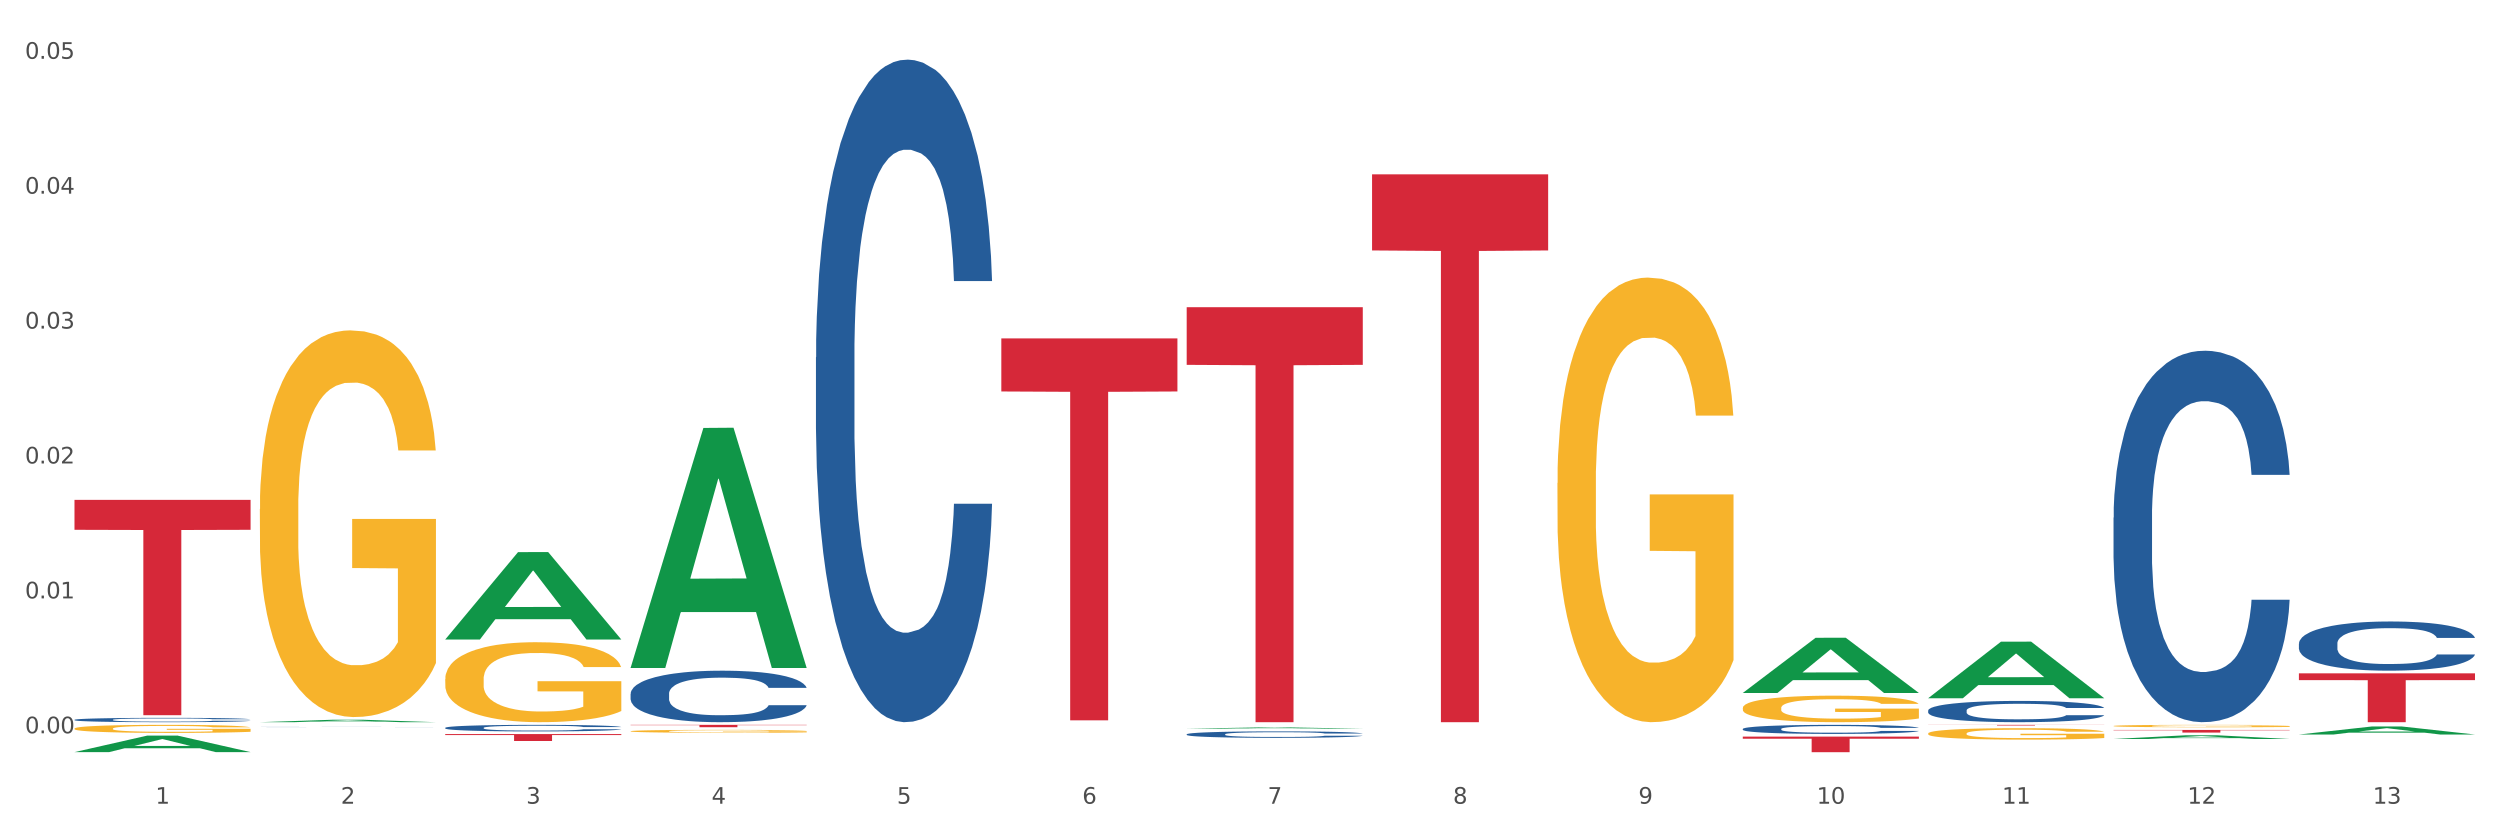 <?xml version="1.0" encoding="utf-8" standalone="no"?>
<!DOCTYPE svg PUBLIC "-//W3C//DTD SVG 1.1//EN"
  "http://www.w3.org/Graphics/SVG/1.1/DTD/svg11.dtd">
<svg xmlns:xlink="http://www.w3.org/1999/xlink" width="1080pt" height="360pt" viewBox="0 0 1080 360" xmlns="http://www.w3.org/2000/svg" version="1.1">
 <rect x="0" y="0" width="1080" height="360" fill="#333333" stroke="none"/>
 <defs>
  <style type="text/css">*{stroke-linejoin: round; stroke-linecap: butt}</style>
 </defs>
 <g id="figure_1">
  <g id="patch_1">
   <path d="M 0 360 
L 1080 360 
L 1080 0 
L 0 0 
z
" style="fill: #ffffff; stroke: #ffffff; stroke-linejoin: miter"/>
  </g>
  <g id="axes_1">
   <g id="matplotlib.axis_1">
    <g id="xtick_1">
     <g id="text_1">
      <!-- 1 -->
      <g style="fill: #4d4d4d" transform="translate(67.159 347.204) scale(0.096 -0.096)">
       <defs>
        <path id="DejaVuSans-31" d="M 794 531 
L 1825 531 
L 1825 4091 
L 703 3866 
L 703 4441 
L 1819 4666 
L 2450 4666 
L 2450 531 
L 3481 531 
L 3481 0 
L 794 0 
L 794 531 
z
" transform="scale(0.016)"/>
       </defs>
       <use xlink:href="#DejaVuSans-31"/>
      </g>
     </g>
    </g>
    <g id="xtick_2">
     <g id="text_2">
      <!-- 2 -->
      <g style="fill: #4d4d4d" transform="translate(147.238 347.204) scale(0.096 -0.096)">
       <defs>
        <path id="DejaVuSans-32" d="M 1228 531 
L 3431 531 
L 3431 0 
L 469 0 
L 469 531 
Q 828 903 1448 1529 
Q 2069 2156 2228 2338 
Q 2531 2678 2651 2914 
Q 2772 3150 2772 3378 
Q 2772 3750 2511 3984 
Q 2250 4219 1831 4219 
Q 1534 4219 1204 4116 
Q 875 4013 500 3803 
L 500 4441 
Q 881 4594 1212 4672 
Q 1544 4750 1819 4750 
Q 2544 4750 2975 4387 
Q 3406 4025 3406 3419 
Q 3406 3131 3298 2873 
Q 3191 2616 2906 2266 
Q 2828 2175 2409 1742 
Q 1991 1309 1228 531 
z
" transform="scale(0.016)"/>
       </defs>
       <use xlink:href="#DejaVuSans-32"/>
      </g>
     </g>
    </g>
    <g id="xtick_3">
     <g id="text_3">
      <!-- 3 -->
      <g style="fill: #4d4d4d" transform="translate(227.317 347.204) scale(0.096 -0.096)">
       <defs>
        <path id="DejaVuSans-33" d="M 2597 2516 
Q 3050 2419 3304 2112 
Q 3559 1806 3559 1356 
Q 3559 666 3084 287 
Q 2609 -91 1734 -91 
Q 1441 -91 1130 -33 
Q 819 25 488 141 
L 488 750 
Q 750 597 1062 519 
Q 1375 441 1716 441 
Q 2309 441 2620 675 
Q 2931 909 2931 1356 
Q 2931 1769 2642 2001 
Q 2353 2234 1838 2234 
L 1294 2234 
L 1294 2753 
L 1863 2753 
Q 2328 2753 2575 2939 
Q 2822 3125 2822 3475 
Q 2822 3834 2567 4026 
Q 2313 4219 1838 4219 
Q 1578 4219 1281 4162 
Q 984 4106 628 3988 
L 628 4550 
Q 988 4650 1302 4700 
Q 1616 4750 1894 4750 
Q 2613 4750 3031 4423 
Q 3450 4097 3450 3541 
Q 3450 3153 3228 2886 
Q 3006 2619 2597 2516 
z
" transform="scale(0.016)"/>
       </defs>
       <use xlink:href="#DejaVuSans-33"/>
      </g>
     </g>
    </g>
    <g id="xtick_4">
     <g id="text_4">
      <!-- 4 -->
      <g style="fill: #4d4d4d" transform="translate(307.396 347.204) scale(0.096 -0.096)">
       <defs>
        <path id="DejaVuSans-34" d="M 2419 4116 
L 825 1625 
L 2419 1625 
L 2419 4116 
z
M 2253 4666 
L 3047 4666 
L 3047 1625 
L 3713 1625 
L 3713 1100 
L 3047 1100 
L 3047 0 
L 2419 0 
L 2419 1100 
L 313 1100 
L 313 1709 
L 2253 4666 
z
" transform="scale(0.016)"/>
       </defs>
       <use xlink:href="#DejaVuSans-34"/>
      </g>
     </g>
    </g>
    <g id="xtick_5">
     <g id="text_5">
      <!-- 5 -->
      <g style="fill: #4d4d4d" transform="translate(387.475 347.204) scale(0.096 -0.096)">
       <defs>
        <path id="DejaVuSans-35" d="M 691 4666 
L 3169 4666 
L 3169 4134 
L 1269 4134 
L 1269 2991 
Q 1406 3038 1543 3061 
Q 1681 3084 1819 3084 
Q 2600 3084 3056 2656 
Q 3513 2228 3513 1497 
Q 3513 744 3044 326 
Q 2575 -91 1722 -91 
Q 1428 -91 1123 -41 
Q 819 9 494 109 
L 494 744 
Q 775 591 1075 516 
Q 1375 441 1709 441 
Q 2250 441 2565 725 
Q 2881 1009 2881 1497 
Q 2881 1984 2565 2268 
Q 2250 2553 1709 2553 
Q 1456 2553 1204 2497 
Q 953 2441 691 2322 
L 691 4666 
z
" transform="scale(0.016)"/>
       </defs>
       <use xlink:href="#DejaVuSans-35"/>
      </g>
     </g>
    </g>
    <g id="xtick_6">
     <g id="text_6">
      <!-- 6 -->
      <g style="fill: #4d4d4d" transform="translate(467.554 347.204) scale(0.096 -0.096)">
       <defs>
        <path id="DejaVuSans-36" d="M 2113 2584 
Q 1688 2584 1439 2293 
Q 1191 2003 1191 1497 
Q 1191 994 1439 701 
Q 1688 409 2113 409 
Q 2538 409 2786 701 
Q 3034 994 3034 1497 
Q 3034 2003 2786 2293 
Q 2538 2584 2113 2584 
z
M 3366 4563 
L 3366 3988 
Q 3128 4100 2886 4159 
Q 2644 4219 2406 4219 
Q 1781 4219 1451 3797 
Q 1122 3375 1075 2522 
Q 1259 2794 1537 2939 
Q 1816 3084 2150 3084 
Q 2853 3084 3261 2657 
Q 3669 2231 3669 1497 
Q 3669 778 3244 343 
Q 2819 -91 2113 -91 
Q 1303 -91 875 529 
Q 447 1150 447 2328 
Q 447 3434 972 4092 
Q 1497 4750 2381 4750 
Q 2619 4750 2861 4703 
Q 3103 4656 3366 4563 
z
" transform="scale(0.016)"/>
       </defs>
       <use xlink:href="#DejaVuSans-36"/>
      </g>
     </g>
    </g>
    <g id="xtick_7">
     <g id="text_7">
      <!-- 7 -->
      <g style="fill: #4d4d4d" transform="translate(547.634 347.204) scale(0.096 -0.096)">
       <defs>
        <path id="DejaVuSans-37" d="M 525 4666 
L 3525 4666 
L 3525 4397 
L 1831 0 
L 1172 0 
L 2766 4134 
L 525 4134 
L 525 4666 
z
" transform="scale(0.016)"/>
       </defs>
       <use xlink:href="#DejaVuSans-37"/>
      </g>
     </g>
    </g>
    <g id="xtick_8">
     <g id="text_8">
      <!-- 8 -->
      <g style="fill: #4d4d4d" transform="translate(627.713 347.204) scale(0.096 -0.096)">
       <defs>
        <path id="DejaVuSans-38" d="M 2034 2216 
Q 1584 2216 1326 1975 
Q 1069 1734 1069 1313 
Q 1069 891 1326 650 
Q 1584 409 2034 409 
Q 2484 409 2743 651 
Q 3003 894 3003 1313 
Q 3003 1734 2745 1975 
Q 2488 2216 2034 2216 
z
M 1403 2484 
Q 997 2584 770 2862 
Q 544 3141 544 3541 
Q 544 4100 942 4425 
Q 1341 4750 2034 4750 
Q 2731 4750 3128 4425 
Q 3525 4100 3525 3541 
Q 3525 3141 3298 2862 
Q 3072 2584 2669 2484 
Q 3125 2378 3379 2068 
Q 3634 1759 3634 1313 
Q 3634 634 3220 271 
Q 2806 -91 2034 -91 
Q 1263 -91 848 271 
Q 434 634 434 1313 
Q 434 1759 690 2068 
Q 947 2378 1403 2484 
z
M 1172 3481 
Q 1172 3119 1398 2916 
Q 1625 2713 2034 2713 
Q 2441 2713 2670 2916 
Q 2900 3119 2900 3481 
Q 2900 3844 2670 4047 
Q 2441 4250 2034 4250 
Q 1625 4250 1398 4047 
Q 1172 3844 1172 3481 
z
" transform="scale(0.016)"/>
       </defs>
       <use xlink:href="#DejaVuSans-38"/>
      </g>
     </g>
    </g>
    <g id="xtick_9">
     <g id="text_9">
      <!-- 9 -->
      <g style="fill: #4d4d4d" transform="translate(707.792 347.204) scale(0.096 -0.096)">
       <defs>
        <path id="DejaVuSans-39" d="M 703 97 
L 703 672 
Q 941 559 1184 500 
Q 1428 441 1663 441 
Q 2288 441 2617 861 
Q 2947 1281 2994 2138 
Q 2813 1869 2534 1725 
Q 2256 1581 1919 1581 
Q 1219 1581 811 2004 
Q 403 2428 403 3163 
Q 403 3881 828 4315 
Q 1253 4750 1959 4750 
Q 2769 4750 3195 4129 
Q 3622 3509 3622 2328 
Q 3622 1225 3098 567 
Q 2575 -91 1691 -91 
Q 1453 -91 1209 -44 
Q 966 3 703 97 
z
M 1959 2075 
Q 2384 2075 2632 2365 
Q 2881 2656 2881 3163 
Q 2881 3666 2632 3958 
Q 2384 4250 1959 4250 
Q 1534 4250 1286 3958 
Q 1038 3666 1038 3163 
Q 1038 2656 1286 2365 
Q 1534 2075 1959 2075 
z
" transform="scale(0.016)"/>
       </defs>
       <use xlink:href="#DejaVuSans-39"/>
      </g>
     </g>
    </g>
    <g id="xtick_10">
     <g id="text_10">
      <!-- 10 -->
      <g style="fill: #4d4d4d" transform="translate(784.817 347.204) scale(0.096 -0.096)">
       <defs>
        <path id="DejaVuSans-30" d="M 2034 4250 
Q 1547 4250 1301 3770 
Q 1056 3291 1056 2328 
Q 1056 1369 1301 889 
Q 1547 409 2034 409 
Q 2525 409 2770 889 
Q 3016 1369 3016 2328 
Q 3016 3291 2770 3770 
Q 2525 4250 2034 4250 
z
M 2034 4750 
Q 2819 4750 3233 4129 
Q 3647 3509 3647 2328 
Q 3647 1150 3233 529 
Q 2819 -91 2034 -91 
Q 1250 -91 836 529 
Q 422 1150 422 2328 
Q 422 3509 836 4129 
Q 1250 4750 2034 4750 
z
" transform="scale(0.016)"/>
       </defs>
       <use xlink:href="#DejaVuSans-31"/>
       <use xlink:href="#DejaVuSans-30" transform="translate(63.623 0)"/>
      </g>
     </g>
    </g>
    <g id="xtick_11">
     <g id="text_11">
      <!-- 11 -->
      <g style="fill: #4d4d4d" transform="translate(864.896 347.204) scale(0.096 -0.096)">
       <use xlink:href="#DejaVuSans-31"/>
       <use xlink:href="#DejaVuSans-31" transform="translate(63.623 0)"/>
      </g>
     </g>
    </g>
    <g id="xtick_12">
     <g id="text_12">
      <!-- 12 -->
      <g style="fill: #4d4d4d" transform="translate(944.975 347.204) scale(0.096 -0.096)">
       <use xlink:href="#DejaVuSans-31"/>
       <use xlink:href="#DejaVuSans-32" transform="translate(63.623 0)"/>
      </g>
     </g>
    </g>
    <g id="xtick_13">
     <g id="text_13">
      <!-- 13 -->
      <g style="fill: #4d4d4d" transform="translate(1025.054 347.204) scale(0.096 -0.096)">
       <use xlink:href="#DejaVuSans-31"/>
       <use xlink:href="#DejaVuSans-33" transform="translate(63.623 0)"/>
      </g>
     </g>
    </g>
    <g id="xtick_14"/>
    <g id="xtick_15"/>
    <g id="xtick_16"/>
    <g id="xtick_17"/>
    <g id="xtick_18"/>
    <g id="xtick_19"/>
    <g id="xtick_20"/>
    <g id="xtick_21"/>
    <g id="xtick_22"/>
    <g id="xtick_23"/>
    <g id="xtick_24"/>
    <g id="xtick_25"/>
   </g>
   <g id="matplotlib.axis_2">
    <g id="ytick_1">
     <g id="text_14">
      <!-- 0.00 -->
      <g style="fill: #4d4d4d" transform="translate(10.8 316.783) scale(0.096 -0.096)">
       <defs>
        <path id="DejaVuSans-2e" d="M 684 794 
L 1344 794 
L 1344 0 
L 684 0 
L 684 794 
z
" transform="scale(0.016)"/>
       </defs>
       <use xlink:href="#DejaVuSans-30"/>
       <use xlink:href="#DejaVuSans-2e" transform="translate(63.623 0)"/>
       <use xlink:href="#DejaVuSans-30" transform="translate(95.41 0)"/>
       <use xlink:href="#DejaVuSans-30" transform="translate(159.033 0)"/>
      </g>
     </g>
    </g>
    <g id="ytick_2">
     <g id="text_15">
      <!-- 0.01 -->
      <g style="fill: #4d4d4d" transform="translate(10.8 258.505) scale(0.096 -0.096)">
       <use xlink:href="#DejaVuSans-30"/>
       <use xlink:href="#DejaVuSans-2e" transform="translate(63.623 0)"/>
       <use xlink:href="#DejaVuSans-30" transform="translate(95.41 0)"/>
       <use xlink:href="#DejaVuSans-31" transform="translate(159.033 0)"/>
      </g>
     </g>
    </g>
    <g id="ytick_3">
     <g id="text_16">
      <!-- 0.02 -->
      <g style="fill: #4d4d4d" transform="translate(10.8 200.227) scale(0.096 -0.096)">
       <use xlink:href="#DejaVuSans-30"/>
       <use xlink:href="#DejaVuSans-2e" transform="translate(63.623 0)"/>
       <use xlink:href="#DejaVuSans-30" transform="translate(95.41 0)"/>
       <use xlink:href="#DejaVuSans-32" transform="translate(159.033 0)"/>
      </g>
     </g>
    </g>
    <g id="ytick_4">
     <g id="text_17">
      <!-- 0.03 -->
      <g style="fill: #4d4d4d" transform="translate(10.8 141.949) scale(0.096 -0.096)">
       <use xlink:href="#DejaVuSans-30"/>
       <use xlink:href="#DejaVuSans-2e" transform="translate(63.623 0)"/>
       <use xlink:href="#DejaVuSans-30" transform="translate(95.41 0)"/>
       <use xlink:href="#DejaVuSans-33" transform="translate(159.033 0)"/>
      </g>
     </g>
    </g>
    <g id="ytick_5">
     <g id="text_18">
      <!-- 0.04 -->
      <g style="fill: #4d4d4d" transform="translate(10.8 83.671) scale(0.096 -0.096)">
       <use xlink:href="#DejaVuSans-30"/>
       <use xlink:href="#DejaVuSans-2e" transform="translate(63.623 0)"/>
       <use xlink:href="#DejaVuSans-30" transform="translate(95.41 0)"/>
       <use xlink:href="#DejaVuSans-34" transform="translate(159.033 0)"/>
      </g>
     </g>
    </g>
    <g id="ytick_6">
     <g id="text_19">
      <!-- 0.05 -->
      <g style="fill: #4d4d4d" transform="translate(10.8 25.393) scale(0.096 -0.096)">
       <use xlink:href="#DejaVuSans-30"/>
       <use xlink:href="#DejaVuSans-2e" transform="translate(63.623 0)"/>
       <use xlink:href="#DejaVuSans-30" transform="translate(95.41 0)"/>
       <use xlink:href="#DejaVuSans-35" transform="translate(159.033 0)"/>
      </g>
     </g>
    </g>
    <g id="ytick_7"/>
    <g id="ytick_8"/>
    <g id="ytick_9"/>
    <g id="ytick_10"/>
    <g id="ytick_11"/>
   </g>
   <g id="PolyCollection_1">
    <path d="M 32.175 324.902 
L 32.253 324.895 
L 63.625 317.772 
L 76.644 317.765 
L 108.25 324.915 
L 93.192 324.915 
L 86.369 323.25 
L 53.978 323.25 
L 53.743 323.277 
L 47.155 324.915 
L 32.175 324.915 
L 32.175 324.902 
L 58.056 322.257 
L 82.291 322.25 
L 70.291 319.289 
L 70.134 319.276 
L 69.977 319.296 
L 57.978 322.25 
L 58.056 322.257 
L 32.175 324.902 
z
" clip-path="url(#p2c0e1e59bc)" style="fill: #109648"/>
    <path d="M 832.967 313.135 
L 909.042 313.135 
L 909.042 313.175 
L 879.116 313.175 
L 879.116 313.42 
L 862.712 313.42 
L 862.712 313.175 
L 832.967 313.175 
L 832.967 313.136 
L 832.967 313.135 
z
" clip-path="url(#p2c0e1e59bc)" style="fill: #d62839"/>
    <path d="M 752.887 318.202 
L 828.963 318.202 
L 828.963 319.14 
L 799.037 319.146 
L 799.037 324.95 
L 782.632 324.95 
L 782.632 319.146 
L 752.887 319.14 
L 752.887 318.209 
L 752.887 318.202 
z
" clip-path="url(#p2c0e1e59bc)" style="fill: #d62839"/>
    <path d="M 592.729 75.301 
L 668.804 75.301 
L 668.804 108.192 
L 638.879 108.414 
L 638.879 311.986 
L 622.474 311.986 
L 622.474 108.414 
L 592.729 108.192 
L 592.729 75.523 
L 592.729 75.301 
z
" clip-path="url(#p2c0e1e59bc)" style="fill: #d62839"/>
    <path d="M 32.175 314.743 
L 32.265 314.74 
L 32.265 314.626 
L 32.444 314.527 
L 33.343 314.289 
L 34.69 314.092 
L 35.678 313.987 
L 36.666 313.901 
L 37.833 313.815 
L 39.271 313.726 
L 41.875 313.596 
L 43.492 313.529 
L 45.468 313.459 
L 49.061 313.358 
L 51.665 313.301 
L 54.36 313.253 
L 58.761 313.196 
L 61.635 313.17 
L 64.689 313.151 
L 68.371 313.138 
L 71.156 313.135 
L 77.263 313.145 
L 82.473 313.173 
L 84.988 313.196 
L 88.221 313.234 
L 89.927 313.259 
L 92.712 313.31 
L 95.586 313.377 
L 97.562 313.434 
L 100.526 313.542 
L 102.771 313.65 
L 104.837 313.784 
L 105.915 313.876 
L 106.723 313.962 
L 107.442 314.06 
L 108.16 314.216 
L 91.993 314.216 
L 91.365 314.105 
L 90.377 314 
L 88.939 313.898 
L 87.682 313.834 
L 85.526 313.755 
L 83.55 313.704 
L 81.485 313.666 
L 78.97 313.634 
L 76.994 313.618 
L 74.209 313.606 
L 68.731 313.609 
L 65.048 313.634 
L 62.533 313.666 
L 60.917 313.695 
L 59.479 313.726 
L 57.863 313.771 
L 55.977 313.838 
L 54.629 313.898 
L 53.282 313.974 
L 52.204 314.051 
L 51.216 314.14 
L 50.408 314.235 
L 49.779 314.333 
L 49.24 314.454 
L 48.791 314.654 
L 48.791 315.09 
L 48.971 315.188 
L 49.42 315.319 
L 49.959 315.417 
L 50.857 315.535 
L 51.665 315.614 
L 53.192 315.729 
L 54.899 315.824 
L 56.246 315.884 
L 57.593 315.935 
L 59.929 316.005 
L 62.533 316.062 
L 64.779 316.097 
L 67.832 316.129 
L 69.898 316.142 
L 71.695 316.148 
L 76.096 316.148 
L 79.239 316.139 
L 82.742 316.116 
L 85.437 316.088 
L 87.682 316.053 
L 90.197 315.996 
L 91.814 315.942 
L 91.814 315.277 
L 72.054 315.274 
L 72.054 314.832 
L 108.25 314.832 
L 108.25 316.129 
L 106.723 316.196 
L 105.017 316.256 
L 103.22 316.31 
L 100.526 316.377 
L 97.292 316.441 
L 94.418 316.485 
L 91.365 316.523 
L 87.772 316.558 
L 83.101 316.59 
L 80.227 316.603 
L 76.635 316.612 
L 72.413 316.615 
L 68.731 316.609 
L 65.138 316.593 
L 61.366 316.564 
L 57.683 316.523 
L 54.899 316.482 
L 52.114 316.431 
L 49.15 316.364 
L 46.815 316.301 
L 45.019 316.243 
L 43.043 316.17 
L 40.887 316.075 
L 39.271 315.989 
L 37.833 315.9 
L 36.307 315.786 
L 35.229 315.687 
L 34.151 315.563 
L 33.522 315.471 
L 32.804 315.328 
L 32.265 315.128 
L 32.175 314.743 
z
" clip-path="url(#p2c0e1e59bc)" style="fill: #f7b32b"/>
    <path d="M 432.571 146.187 
L 508.646 146.187 
L 508.646 169.115 
L 478.721 169.27 
L 478.721 311.177 
L 462.316 311.177 
L 462.316 169.27 
L 432.571 169.115 
L 432.571 146.342 
L 432.571 146.187 
z
" clip-path="url(#p2c0e1e59bc)" style="fill: #d62839"/>
    <path d="M 272.412 313.135 
L 348.488 313.135 
L 348.488 313.277 
L 318.562 313.278 
L 318.562 314.157 
L 302.157 314.157 
L 302.157 313.278 
L 272.412 313.277 
L 272.412 313.136 
L 272.412 313.135 
z
" clip-path="url(#p2c0e1e59bc)" style="fill: #d62839"/>
    <path d="M 192.333 317.13 
L 268.408 317.13 
L 268.408 317.546 
L 238.483 317.549 
L 238.483 320.124 
L 222.078 320.124 
L 222.078 317.549 
L 192.333 317.546 
L 192.333 317.133 
L 192.333 317.13 
z
" clip-path="url(#p2c0e1e59bc)" style="fill: #d62839"/>
    <path d="M 32.175 215.949 
L 108.25 215.949 
L 108.25 228.874 
L 78.325 228.962 
L 78.325 308.958 
L 61.92 308.958 
L 61.92 228.962 
L 32.175 228.874 
L 32.175 216.036 
L 32.175 215.949 
z
" clip-path="url(#p2c0e1e59bc)" style="fill: #d62839"/>
    <path d="M 32.175 310.952 
L 32.265 310.95 
L 32.265 310.902 
L 32.535 310.837 
L 33.524 310.717 
L 34.783 310.626 
L 36.941 310.52 
L 38.11 310.475 
L 39.639 310.425 
L 42.786 310.345 
L 46.383 310.276 
L 48.901 310.238 
L 50.789 310.214 
L 55.016 310.171 
L 57.443 310.153 
L 59.961 310.137 
L 62.119 310.127 
L 65.716 310.115 
L 68.594 310.11 
L 71.921 310.108 
L 74.709 310.11 
L 78.396 310.117 
L 83.791 310.137 
L 85.859 310.149 
L 88.647 310.17 
L 91.524 310.197 
L 93.862 310.225 
L 96.56 310.264 
L 99.348 310.315 
L 102.045 310.381 
L 103.934 310.441 
L 105.463 310.504 
L 106.811 310.581 
L 107.801 310.665 
L 108.25 310.736 
L 91.794 310.736 
L 91.345 310.672 
L 90.445 310.604 
L 89.546 310.557 
L 88.557 310.52 
L 87.028 310.477 
L 85.679 310.449 
L 83.431 310.417 
L 81.363 310.396 
L 79.655 310.384 
L 77.586 310.374 
L 73.18 310.363 
L 70.033 310.363 
L 68.054 310.367 
L 65.627 310.375 
L 63.558 310.387 
L 61.13 310.408 
L 59.242 310.43 
L 57.354 310.46 
L 56.274 310.48 
L 54.656 310.518 
L 53.577 310.549 
L 52.138 310.602 
L 51.329 310.64 
L 49.89 310.737 
L 49.26 310.809 
L 48.991 310.859 
L 48.811 310.914 
L 48.811 311.181 
L 49.35 311.302 
L 49.8 311.353 
L 50.519 311.411 
L 51.868 311.487 
L 53.847 311.56 
L 55.915 311.614 
L 57.623 311.646 
L 59.242 311.67 
L 60.861 311.689 
L 62.839 311.706 
L 64.457 311.717 
L 66.885 311.727 
L 69.763 311.732 
L 72.011 311.732 
L 76.597 311.723 
L 78.665 311.715 
L 80.644 311.703 
L 82.802 311.684 
L 84.51 311.663 
L 85.5 311.648 
L 87.118 311.615 
L 88.377 311.581 
L 89.456 311.542 
L 90.176 311.507 
L 90.985 311.456 
L 91.614 311.398 
L 91.794 311.367 
L 108.25 311.367 
L 107.89 311.428 
L 107.261 311.488 
L 106.002 311.569 
L 105.013 311.615 
L 103.484 311.672 
L 101.866 311.72 
L 99.618 311.773 
L 97.549 311.813 
L 95.391 311.847 
L 93.053 311.878 
L 88.827 311.921 
L 87.298 311.933 
L 84.061 311.953 
L 81.543 311.965 
L 77.856 311.977 
L 74.079 311.984 
L 70.123 311.986 
L 66.616 311.982 
L 62.749 311.972 
L 60.321 311.962 
L 57.623 311.946 
L 54.476 311.922 
L 51.509 311.893 
L 48.721 311.859 
L 46.113 311.819 
L 43.685 311.775 
L 40.538 311.701 
L 38.2 311.629 
L 36.491 311.562 
L 35.322 311.506 
L 34.153 311.434 
L 33.524 311.384 
L 32.535 311.264 
L 32.175 311.152 
L 32.175 310.952 
z
" clip-path="url(#p2c0e1e59bc)" style="fill: #255c99"/>
    <path d="M 112.254 314.055 
L 112.344 314.055 
L 112.344 314.053 
L 112.614 314.05 
L 113.603 314.045 
L 114.862 314.041 
L 117.02 314.037 
L 118.189 314.035 
L 119.718 314.033 
L 122.865 314.029 
L 126.462 314.026 
L 128.98 314.025 
L 130.868 314.024 
L 135.095 314.022 
L 137.523 314.021 
L 140.04 314.02 
L 142.199 314.02 
L 145.796 314.019 
L 148.673 314.019 
L 152 314.019 
L 154.788 314.019 
L 158.475 314.02 
L 163.87 314.02 
L 165.938 314.021 
L 168.726 314.022 
L 171.604 314.023 
L 173.942 314.024 
L 176.639 314.026 
L 179.427 314.028 
L 182.125 314.031 
L 184.013 314.033 
L 185.542 314.036 
L 186.891 314.039 
L 187.88 314.043 
L 188.329 314.046 
L 171.873 314.046 
L 171.424 314.043 
L 170.525 314.04 
L 169.625 314.038 
L 168.636 314.037 
L 167.107 314.035 
L 165.759 314.034 
L 163.51 314.032 
L 161.442 314.032 
L 159.734 314.031 
L 157.665 314.031 
L 153.259 314.03 
L 150.112 314.03 
L 148.134 314.03 
L 145.706 314.031 
L 143.637 314.031 
L 141.209 314.032 
L 139.321 314.033 
L 137.433 314.034 
L 136.354 314.035 
L 134.735 314.037 
L 133.656 314.038 
L 132.217 314.04 
L 131.408 314.042 
L 129.969 314.046 
L 129.34 314.049 
L 129.07 314.051 
L 128.89 314.054 
L 128.89 314.065 
L 129.43 314.07 
L 129.879 314.073 
L 130.599 314.075 
L 131.947 314.078 
L 133.926 314.082 
L 135.994 314.084 
L 137.702 314.085 
L 139.321 314.086 
L 140.94 314.087 
L 142.918 314.088 
L 144.537 314.088 
L 146.965 314.089 
L 149.842 314.089 
L 152.09 314.089 
L 156.676 314.088 
L 158.745 314.088 
L 160.723 314.088 
L 162.881 314.087 
L 164.59 314.086 
L 165.579 314.085 
L 167.197 314.084 
L 168.456 314.082 
L 169.535 314.081 
L 170.255 314.079 
L 171.064 314.077 
L 171.694 314.075 
L 171.873 314.073 
L 188.329 314.073 
L 187.97 314.076 
L 187.34 314.078 
L 186.081 314.082 
L 185.092 314.084 
L 183.563 314.086 
L 181.945 314.088 
L 179.697 314.091 
L 177.628 314.092 
L 175.47 314.094 
L 173.132 314.095 
L 168.906 314.097 
L 167.377 314.097 
L 164.14 314.098 
L 161.622 314.099 
L 157.935 314.099 
L 154.158 314.1 
L 150.202 314.1 
L 146.695 314.1 
L 142.828 314.099 
L 140.4 314.099 
L 137.702 314.098 
L 134.555 314.097 
L 131.588 314.096 
L 128.8 314.094 
L 126.192 314.093 
L 123.764 314.091 
L 120.617 314.088 
L 118.279 314.084 
L 116.57 314.082 
L 115.401 314.079 
L 114.232 314.076 
L 113.603 314.074 
L 112.614 314.069 
L 112.254 314.064 
L 112.254 314.055 
z
" clip-path="url(#p2c0e1e59bc)" style="fill: #255c99"/>
    <path d="M 192.333 314.414 
L 192.423 314.411 
L 192.423 314.338 
L 192.693 314.239 
L 193.682 314.058 
L 194.941 313.92 
L 197.099 313.759 
L 198.268 313.691 
L 199.797 313.616 
L 202.944 313.494 
L 206.541 313.39 
L 209.059 313.333 
L 210.947 313.296 
L 215.174 313.231 
L 217.602 313.203 
L 220.12 313.179 
L 222.278 313.164 
L 225.875 313.146 
L 228.752 313.138 
L 232.079 313.135 
L 234.867 313.138 
L 238.554 313.148 
L 243.949 313.179 
L 246.018 313.198 
L 248.805 313.229 
L 251.683 313.27 
L 254.021 313.312 
L 256.718 313.372 
L 259.506 313.45 
L 262.204 313.548 
L 264.092 313.639 
L 265.621 313.735 
L 266.97 313.852 
L 267.959 313.98 
L 268.408 314.086 
L 251.953 314.086 
L 251.503 313.99 
L 250.604 313.886 
L 249.704 313.816 
L 248.715 313.759 
L 247.187 313.694 
L 245.838 313.652 
L 243.59 313.603 
L 241.521 313.572 
L 239.813 313.554 
L 237.745 313.538 
L 233.338 313.522 
L 230.191 313.522 
L 228.213 313.528 
L 225.785 313.541 
L 223.717 313.559 
L 221.289 313.59 
L 219.4 313.624 
L 217.512 313.668 
L 216.433 313.699 
L 214.814 313.756 
L 213.735 313.803 
L 212.296 313.884 
L 211.487 313.941 
L 210.048 314.089 
L 209.419 314.198 
L 209.149 314.273 
L 208.969 314.356 
L 208.969 314.762 
L 209.509 314.944 
L 209.958 315.022 
L 210.678 315.11 
L 212.027 315.224 
L 214.005 315.336 
L 216.073 315.416 
L 217.782 315.466 
L 219.4 315.502 
L 221.019 315.531 
L 222.997 315.557 
L 224.616 315.572 
L 227.044 315.588 
L 229.921 315.596 
L 232.169 315.596 
L 236.755 315.583 
L 238.824 315.57 
L 240.802 315.552 
L 242.96 315.523 
L 244.669 315.492 
L 245.658 315.468 
L 247.276 315.419 
L 248.535 315.367 
L 249.615 315.307 
L 250.334 315.255 
L 251.143 315.177 
L 251.773 315.089 
L 251.953 315.042 
L 268.408 315.042 
L 268.049 315.136 
L 267.419 315.227 
L 266.16 315.349 
L 265.171 315.419 
L 263.643 315.505 
L 262.024 315.578 
L 259.776 315.658 
L 257.708 315.718 
L 255.549 315.77 
L 253.211 315.817 
L 248.985 315.882 
L 247.456 315.9 
L 244.219 315.931 
L 241.701 315.949 
L 238.014 315.967 
L 234.238 315.978 
L 230.281 315.98 
L 226.774 315.975 
L 222.907 315.959 
L 220.479 315.944 
L 217.782 315.921 
L 214.634 315.884 
L 211.667 315.84 
L 208.879 315.788 
L 206.271 315.728 
L 203.843 315.661 
L 200.696 315.549 
L 198.358 315.44 
L 196.65 315.339 
L 195.481 315.253 
L 194.312 315.144 
L 193.682 315.068 
L 192.693 314.886 
L 192.333 314.718 
L 192.333 314.414 
z
" clip-path="url(#p2c0e1e59bc)" style="fill: #255c99"/>
    <path d="M 272.412 299.733 
L 272.502 299.712 
L 272.502 299.143 
L 272.772 298.371 
L 273.761 296.949 
L 275.02 295.872 
L 277.178 294.612 
L 278.347 294.083 
L 279.876 293.494 
L 283.023 292.539 
L 286.62 291.726 
L 289.138 291.279 
L 291.027 290.995 
L 295.253 290.487 
L 297.681 290.263 
L 300.199 290.08 
L 302.357 289.958 
L 305.954 289.816 
L 308.831 289.755 
L 312.159 289.735 
L 314.946 289.755 
L 318.633 289.836 
L 324.028 290.08 
L 326.097 290.223 
L 328.884 290.466 
L 331.762 290.792 
L 334.1 291.117 
L 336.798 291.584 
L 339.585 292.194 
L 342.283 292.966 
L 344.171 293.677 
L 345.7 294.429 
L 347.049 295.343 
L 348.038 296.339 
L 348.488 297.172 
L 332.032 297.172 
L 331.582 296.42 
L 330.683 295.607 
L 329.784 295.059 
L 328.794 294.612 
L 327.266 294.104 
L 325.917 293.779 
L 323.669 293.393 
L 321.601 293.149 
L 319.892 293.006 
L 317.824 292.885 
L 313.418 292.763 
L 310.27 292.763 
L 308.292 292.803 
L 305.864 292.905 
L 303.796 293.047 
L 301.368 293.291 
L 299.479 293.555 
L 297.591 293.901 
L 296.512 294.144 
L 294.893 294.591 
L 293.814 294.957 
L 292.375 295.587 
L 291.566 296.034 
L 290.127 297.192 
L 289.498 298.046 
L 289.228 298.635 
L 289.048 299.285 
L 289.048 302.455 
L 289.588 303.878 
L 290.037 304.488 
L 290.757 305.178 
L 292.106 306.073 
L 294.084 306.946 
L 296.152 307.576 
L 297.861 307.962 
L 299.479 308.247 
L 301.098 308.47 
L 303.076 308.674 
L 304.695 308.795 
L 307.123 308.917 
L 310 308.978 
L 312.249 308.978 
L 316.835 308.877 
L 318.903 308.775 
L 320.881 308.633 
L 323.039 308.409 
L 324.748 308.166 
L 325.737 307.983 
L 327.356 307.597 
L 328.615 307.19 
L 329.694 306.723 
L 330.413 306.316 
L 331.222 305.707 
L 331.852 305.016 
L 332.032 304.65 
L 348.488 304.65 
L 348.128 305.382 
L 347.498 306.093 
L 346.24 307.048 
L 345.25 307.597 
L 343.722 308.267 
L 342.103 308.836 
L 339.855 309.466 
L 337.787 309.933 
L 335.629 310.34 
L 333.291 310.706 
L 329.064 311.214 
L 327.535 311.356 
L 324.298 311.6 
L 321.78 311.742 
L 318.094 311.884 
L 314.317 311.965 
L 310.36 311.986 
L 306.853 311.945 
L 302.986 311.823 
L 300.558 311.701 
L 297.861 311.518 
L 294.713 311.234 
L 291.746 310.888 
L 288.958 310.482 
L 286.351 310.015 
L 283.923 309.486 
L 280.775 308.613 
L 278.437 307.759 
L 276.729 306.967 
L 275.56 306.296 
L 274.391 305.443 
L 273.761 304.853 
L 272.772 303.431 
L 272.412 302.11 
L 272.412 299.733 
z
" clip-path="url(#p2c0e1e59bc)" style="fill: #255c99"/>
    <path d="M 352.492 154.365 
L 352.582 154.104 
L 352.582 146.785 
L 352.851 136.852 
L 353.84 118.554 
L 355.099 104.7 
L 357.258 88.494 
L 358.427 81.698 
L 359.955 74.117 
L 363.103 61.832 
L 366.699 51.376 
L 369.217 45.625 
L 371.106 41.966 
L 375.332 35.431 
L 377.76 32.556 
L 380.278 30.203 
L 382.436 28.635 
L 386.033 26.805 
L 388.911 26.021 
L 392.238 25.759 
L 395.025 26.021 
L 398.712 27.066 
L 404.108 30.203 
L 406.176 32.033 
L 408.963 35.17 
L 411.841 39.352 
L 414.179 43.534 
L 416.877 49.546 
L 419.664 57.388 
L 422.362 67.321 
L 424.25 76.47 
L 425.779 86.141 
L 427.128 97.904 
L 428.117 110.712 
L 428.567 121.43 
L 412.111 121.43 
L 411.661 111.758 
L 410.762 101.302 
L 409.863 94.245 
L 408.874 88.494 
L 407.345 81.959 
L 405.996 77.777 
L 403.748 72.81 
L 401.68 69.674 
L 399.971 67.844 
L 397.903 66.276 
L 393.497 64.707 
L 390.349 64.707 
L 388.371 65.23 
L 385.943 66.537 
L 383.875 68.367 
L 381.447 71.503 
L 379.559 74.902 
L 377.67 79.345 
L 376.591 82.482 
L 374.972 88.233 
L 373.893 92.938 
L 372.455 101.041 
L 371.645 106.792 
L 370.207 121.691 
L 369.577 132.67 
L 369.307 140.25 
L 369.127 148.615 
L 369.127 189.392 
L 369.667 207.69 
L 370.117 215.531 
L 370.836 224.419 
L 372.185 235.92 
L 374.163 247.16 
L 376.231 255.263 
L 377.94 260.23 
L 379.559 263.889 
L 381.177 266.765 
L 383.155 269.379 
L 384.774 270.947 
L 387.202 272.515 
L 390.08 273.299 
L 392.328 273.299 
L 396.914 271.993 
L 398.982 270.686 
L 400.96 268.856 
L 403.118 265.98 
L 404.827 262.844 
L 405.816 260.491 
L 407.435 255.525 
L 408.694 250.297 
L 409.773 244.285 
L 410.492 239.057 
L 411.302 231.215 
L 411.931 222.328 
L 412.111 217.623 
L 428.567 217.623 
L 428.207 227.033 
L 427.578 236.182 
L 426.319 248.467 
L 425.33 255.525 
L 423.801 264.151 
L 422.182 271.47 
L 419.934 279.573 
L 417.866 285.585 
L 415.708 290.813 
L 413.37 295.518 
L 409.143 302.053 
L 407.615 303.883 
L 404.377 307.019 
L 401.86 308.849 
L 398.173 310.679 
L 394.396 311.724 
L 390.439 311.986 
L 386.932 311.463 
L 383.066 309.895 
L 380.638 308.326 
L 377.94 305.974 
L 374.793 302.314 
L 371.825 297.87 
L 369.038 292.643 
L 366.43 286.631 
L 364.002 279.834 
L 360.854 268.594 
L 358.516 257.616 
L 356.808 247.421 
L 355.639 238.795 
L 354.47 227.817 
L 353.84 220.237 
L 352.851 201.939 
L 352.492 184.948 
L 352.492 154.365 
z
" clip-path="url(#p2c0e1e59bc)" style="fill: #255c99"/>
    <path d="M 512.65 317.207 
L 512.74 317.205 
L 512.74 317.133 
L 513.01 317.036 
L 513.999 316.857 
L 515.258 316.722 
L 517.416 316.564 
L 518.585 316.497 
L 520.114 316.423 
L 523.261 316.303 
L 526.858 316.201 
L 529.376 316.145 
L 531.264 316.109 
L 535.49 316.046 
L 537.918 316.017 
L 540.436 315.995 
L 542.594 315.979 
L 546.191 315.961 
L 549.069 315.954 
L 552.396 315.951 
L 555.184 315.954 
L 558.871 315.964 
L 564.266 315.995 
L 566.334 316.012 
L 569.122 316.043 
L 571.999 316.084 
L 574.337 316.125 
L 577.035 316.183 
L 579.823 316.26 
L 582.52 316.357 
L 584.409 316.446 
L 585.937 316.541 
L 587.286 316.656 
L 588.275 316.781 
L 588.725 316.886 
L 572.269 316.886 
L 571.819 316.791 
L 570.92 316.689 
L 570.021 316.62 
L 569.032 316.564 
L 567.503 316.5 
L 566.154 316.459 
L 563.906 316.411 
L 561.838 316.38 
L 560.129 316.362 
L 558.061 316.347 
L 553.655 316.332 
L 550.508 316.332 
L 548.529 316.337 
L 546.101 316.349 
L 544.033 316.367 
L 541.605 316.398 
L 539.717 316.431 
L 537.828 316.474 
L 536.749 316.505 
L 535.131 316.561 
L 534.052 316.607 
L 532.613 316.686 
L 531.804 316.743 
L 530.365 316.888 
L 529.735 316.995 
L 529.466 317.069 
L 529.286 317.151 
L 529.286 317.549 
L 529.825 317.728 
L 530.275 317.805 
L 530.994 317.891 
L 532.343 318.004 
L 534.321 318.114 
L 536.39 318.193 
L 538.098 318.241 
L 539.717 318.277 
L 541.335 318.305 
L 543.314 318.331 
L 544.932 318.346 
L 547.36 318.361 
L 550.238 318.369 
L 552.486 318.369 
L 557.072 318.356 
L 559.14 318.343 
L 561.119 318.325 
L 563.277 318.297 
L 564.985 318.267 
L 565.974 318.244 
L 567.593 318.195 
L 568.852 318.144 
L 569.931 318.085 
L 570.65 318.034 
L 571.46 317.958 
L 572.089 317.871 
L 572.269 317.825 
L 588.725 317.825 
L 588.365 317.917 
L 587.736 318.006 
L 586.477 318.126 
L 585.488 318.195 
L 583.959 318.28 
L 582.341 318.351 
L 580.092 318.43 
L 578.024 318.489 
L 575.866 318.54 
L 573.528 318.586 
L 569.302 318.65 
L 567.773 318.668 
L 564.536 318.698 
L 562.018 318.716 
L 558.331 318.734 
L 554.554 318.744 
L 550.598 318.747 
L 547.091 318.742 
L 543.224 318.726 
L 540.796 318.711 
L 538.098 318.688 
L 534.951 318.652 
L 531.983 318.609 
L 529.196 318.558 
L 526.588 318.499 
L 524.16 318.433 
L 521.013 318.323 
L 518.675 318.216 
L 516.966 318.116 
L 515.797 318.032 
L 514.628 317.925 
L 513.999 317.851 
L 513.01 317.672 
L 512.65 317.506 
L 512.65 317.207 
z
" clip-path="url(#p2c0e1e59bc)" style="fill: #255c99"/>
    <path d="M 752.887 314.895 
L 752.977 314.892 
L 752.977 314.792 
L 753.247 314.656 
L 754.236 314.405 
L 755.495 314.216 
L 757.653 313.994 
L 758.822 313.901 
L 760.351 313.797 
L 763.498 313.629 
L 767.095 313.486 
L 769.613 313.407 
L 771.501 313.357 
L 775.728 313.268 
L 778.156 313.228 
L 780.674 313.196 
L 782.832 313.175 
L 786.429 313.15 
L 789.306 313.139 
L 792.633 313.135 
L 795.421 313.139 
L 799.108 313.153 
L 804.503 313.196 
L 806.572 313.221 
L 809.359 313.264 
L 812.237 313.321 
L 814.575 313.379 
L 817.273 313.461 
L 820.06 313.568 
L 822.758 313.704 
L 824.646 313.829 
L 826.175 313.962 
L 827.524 314.123 
L 828.513 314.298 
L 828.963 314.445 
L 812.507 314.445 
L 812.057 314.312 
L 811.158 314.169 
L 810.258 314.073 
L 809.269 313.994 
L 807.741 313.904 
L 806.392 313.847 
L 804.144 313.779 
L 802.075 313.736 
L 800.367 313.711 
L 798.299 313.69 
L 793.892 313.668 
L 790.745 313.668 
L 788.767 313.675 
L 786.339 313.693 
L 784.271 313.718 
L 781.843 313.761 
L 779.954 313.808 
L 778.066 313.869 
L 776.987 313.912 
L 775.368 313.99 
L 774.289 314.055 
L 772.85 314.166 
L 772.041 314.244 
L 770.602 314.448 
L 769.973 314.599 
L 769.703 314.702 
L 769.523 314.817 
L 769.523 315.375 
L 770.063 315.625 
L 770.512 315.733 
L 771.232 315.854 
L 772.581 316.012 
L 774.559 316.166 
L 776.627 316.276 
L 778.336 316.344 
L 779.954 316.394 
L 781.573 316.434 
L 783.551 316.47 
L 785.17 316.491 
L 787.598 316.513 
L 790.475 316.523 
L 792.723 316.523 
L 797.31 316.505 
L 799.378 316.488 
L 801.356 316.462 
L 803.514 316.423 
L 805.223 316.38 
L 806.212 316.348 
L 807.831 316.28 
L 809.089 316.208 
L 810.169 316.126 
L 810.888 316.055 
L 811.697 315.947 
L 812.327 315.826 
L 812.507 315.761 
L 828.963 315.761 
L 828.603 315.89 
L 827.973 316.015 
L 826.714 316.183 
L 825.725 316.28 
L 824.197 316.398 
L 822.578 316.498 
L 820.33 316.609 
L 818.262 316.691 
L 816.104 316.763 
L 813.765 316.827 
L 809.539 316.917 
L 808.01 316.942 
L 804.773 316.985 
L 802.255 317.01 
L 798.568 317.035 
L 794.792 317.049 
L 790.835 317.053 
L 787.328 317.046 
L 783.461 317.024 
L 781.033 317.003 
L 778.336 316.97 
L 775.188 316.92 
L 772.221 316.86 
L 769.433 316.788 
L 766.825 316.706 
L 764.398 316.613 
L 761.25 316.459 
L 758.912 316.309 
L 757.204 316.169 
L 756.035 316.051 
L 754.866 315.901 
L 754.236 315.797 
L 753.247 315.547 
L 752.887 315.314 
L 752.887 314.895 
z
" clip-path="url(#p2c0e1e59bc)" style="fill: #255c99"/>
    <path d="M 832.967 306.924 
L 833.056 306.916 
L 833.056 306.681 
L 833.326 306.362 
L 834.315 305.774 
L 835.574 305.33 
L 837.732 304.809 
L 838.901 304.591 
L 840.43 304.348 
L 843.577 303.953 
L 847.174 303.617 
L 849.692 303.433 
L 851.581 303.315 
L 855.807 303.105 
L 858.235 303.013 
L 860.753 302.937 
L 862.911 302.887 
L 866.508 302.828 
L 869.385 302.803 
L 872.713 302.795 
L 875.5 302.803 
L 879.187 302.837 
L 884.583 302.937 
L 886.651 302.996 
L 889.438 303.097 
L 892.316 303.231 
L 894.654 303.365 
L 897.352 303.559 
L 900.139 303.81 
L 902.837 304.129 
L 904.725 304.423 
L 906.254 304.734 
L 907.603 305.111 
L 908.592 305.523 
L 909.042 305.867 
L 892.586 305.867 
L 892.136 305.556 
L 891.237 305.22 
L 890.338 304.994 
L 889.348 304.809 
L 887.82 304.599 
L 886.471 304.465 
L 884.223 304.306 
L 882.155 304.205 
L 880.446 304.146 
L 878.378 304.096 
L 873.972 304.045 
L 870.824 304.045 
L 868.846 304.062 
L 866.418 304.104 
L 864.35 304.163 
L 861.922 304.264 
L 860.033 304.373 
L 858.145 304.515 
L 857.066 304.616 
L 855.447 304.801 
L 854.368 304.952 
L 852.929 305.212 
L 852.12 305.397 
L 850.681 305.875 
L 850.052 306.228 
L 849.782 306.471 
L 849.602 306.74 
L 849.602 308.049 
L 850.142 308.637 
L 850.591 308.888 
L 851.311 309.174 
L 852.66 309.543 
L 854.638 309.904 
L 856.706 310.164 
L 858.415 310.324 
L 860.033 310.441 
L 861.652 310.534 
L 863.63 310.618 
L 865.249 310.668 
L 867.677 310.718 
L 870.554 310.743 
L 872.803 310.743 
L 877.389 310.702 
L 879.457 310.66 
L 881.435 310.601 
L 883.593 310.508 
L 885.302 310.408 
L 886.291 310.332 
L 887.91 310.173 
L 889.169 310.005 
L 890.248 309.812 
L 890.967 309.644 
L 891.776 309.392 
L 892.406 309.107 
L 892.586 308.956 
L 909.042 308.956 
L 908.682 309.258 
L 908.053 309.552 
L 906.794 309.946 
L 905.804 310.173 
L 904.276 310.45 
L 902.657 310.685 
L 900.409 310.945 
L 898.341 311.138 
L 896.183 311.306 
L 893.845 311.457 
L 889.618 311.667 
L 888.09 311.726 
L 884.852 311.826 
L 882.334 311.885 
L 878.648 311.944 
L 874.871 311.977 
L 870.914 311.986 
L 867.407 311.969 
L 863.54 311.919 
L 861.113 311.868 
L 858.415 311.793 
L 855.268 311.675 
L 852.3 311.533 
L 849.512 311.365 
L 846.905 311.172 
L 844.477 310.953 
L 841.329 310.592 
L 838.991 310.24 
L 837.283 309.913 
L 836.114 309.636 
L 834.945 309.283 
L 834.315 309.04 
L 833.326 308.452 
L 832.967 307.906 
L 832.967 306.924 
z
" clip-path="url(#p2c0e1e59bc)" style="fill: #255c99"/>
    <path d="M 913.046 223.617 
L 913.136 223.471 
L 913.136 219.367 
L 913.405 213.799 
L 914.395 203.54 
L 915.653 195.773 
L 917.812 186.687 
L 918.981 182.877 
L 920.509 178.627 
L 923.657 171.739 
L 927.254 165.877 
L 929.771 162.653 
L 931.66 160.602 
L 935.886 156.938 
L 938.314 155.326 
L 940.832 154.007 
L 942.99 153.128 
L 946.587 152.102 
L 949.465 151.662 
L 952.792 151.516 
L 955.579 151.662 
L 959.266 152.248 
L 964.662 154.007 
L 966.73 155.033 
L 969.518 156.791 
L 972.395 159.136 
L 974.733 161.481 
L 977.431 164.851 
L 980.218 169.248 
L 982.916 174.817 
L 984.805 179.946 
L 986.333 185.368 
L 987.682 191.963 
L 988.671 199.144 
L 989.121 205.152 
L 972.665 205.152 
L 972.215 199.73 
L 971.316 193.868 
L 970.417 189.911 
L 969.428 186.687 
L 967.899 183.023 
L 966.55 180.679 
L 964.302 177.894 
L 962.234 176.136 
L 960.525 175.11 
L 958.457 174.231 
L 954.051 173.351 
L 950.903 173.351 
L 948.925 173.644 
L 946.497 174.377 
L 944.429 175.403 
L 942.001 177.161 
L 940.113 179.067 
L 938.224 181.558 
L 937.145 183.317 
L 935.527 186.541 
L 934.447 189.178 
L 933.009 193.721 
L 932.199 196.945 
L 930.761 205.299 
L 930.131 211.454 
L 929.861 215.704 
L 929.681 220.393 
L 929.681 243.255 
L 930.221 253.513 
L 930.671 257.91 
L 931.39 262.892 
L 932.739 269.34 
L 934.717 275.642 
L 936.785 280.185 
L 938.494 282.969 
L 940.113 285.021 
L 941.731 286.633 
L 943.71 288.098 
L 945.328 288.978 
L 947.756 289.857 
L 950.634 290.297 
L 952.882 290.297 
L 957.468 289.564 
L 959.536 288.831 
L 961.514 287.805 
L 963.673 286.193 
L 965.381 284.435 
L 966.37 283.116 
L 967.989 280.331 
L 969.248 277.4 
L 970.327 274.03 
L 971.046 271.099 
L 971.856 266.702 
L 972.485 261.72 
L 972.665 259.082 
L 989.121 259.082 
L 988.761 264.358 
L 988.132 269.487 
L 986.873 276.375 
L 985.884 280.331 
L 984.355 285.167 
L 982.736 289.271 
L 980.488 293.814 
L 978.42 297.184 
L 976.262 300.115 
L 973.924 302.753 
L 969.697 306.417 
L 968.169 307.443 
L 964.931 309.201 
L 962.414 310.227 
L 958.727 311.253 
L 954.95 311.839 
L 950.993 311.986 
L 947.486 311.693 
L 943.62 310.813 
L 941.192 309.934 
L 938.494 308.615 
L 935.347 306.563 
L 932.379 304.072 
L 929.592 301.141 
L 926.984 297.771 
L 924.556 293.96 
L 921.409 287.659 
L 919.071 281.504 
L 917.362 275.788 
L 916.193 270.952 
L 915.024 264.797 
L 914.395 260.547 
L 913.405 250.289 
L 913.046 240.763 
L 913.046 223.617 
z
" clip-path="url(#p2c0e1e59bc)" style="fill: #255c99"/>
    <path d="M 993.125 278.03 
L 993.215 278.011 
L 993.215 277.468 
L 993.485 276.73 
L 994.474 275.371 
L 995.733 274.343 
L 997.891 273.139 
L 999.06 272.635 
L 1000.588 272.072 
L 1003.736 271.159 
L 1007.333 270.383 
L 1009.851 269.956 
L 1011.739 269.684 
L 1015.965 269.199 
L 1018.393 268.986 
L 1020.911 268.811 
L 1023.069 268.694 
L 1026.666 268.559 
L 1029.544 268.5 
L 1032.871 268.481 
L 1035.659 268.5 
L 1039.345 268.578 
L 1044.741 268.811 
L 1046.809 268.947 
L 1049.597 269.18 
L 1052.474 269.49 
L 1054.812 269.801 
L 1057.51 270.247 
L 1060.298 270.829 
L 1062.995 271.567 
L 1064.884 272.246 
L 1066.412 272.965 
L 1067.761 273.838 
L 1068.75 274.789 
L 1069.2 275.585 
L 1052.744 275.585 
L 1052.294 274.867 
L 1051.395 274.09 
L 1050.496 273.566 
L 1049.507 273.139 
L 1047.978 272.654 
L 1046.629 272.343 
L 1044.381 271.975 
L 1042.313 271.742 
L 1040.604 271.606 
L 1038.536 271.489 
L 1034.13 271.373 
L 1030.983 271.373 
L 1029.004 271.412 
L 1026.576 271.509 
L 1024.508 271.645 
L 1022.08 271.878 
L 1020.192 272.13 
L 1018.303 272.46 
L 1017.224 272.693 
L 1015.606 273.12 
L 1014.527 273.469 
L 1013.088 274.071 
L 1012.278 274.498 
L 1010.84 275.604 
L 1010.21 276.419 
L 1009.94 276.982 
L 1009.761 277.603 
L 1009.761 280.631 
L 1010.3 281.99 
L 1010.75 282.572 
L 1011.469 283.232 
L 1012.818 284.086 
L 1014.796 284.921 
L 1016.865 285.523 
L 1018.573 285.891 
L 1020.192 286.163 
L 1021.81 286.377 
L 1023.789 286.571 
L 1025.407 286.687 
L 1027.835 286.804 
L 1030.713 286.862 
L 1032.961 286.862 
L 1037.547 286.765 
L 1039.615 286.668 
L 1041.594 286.532 
L 1043.752 286.318 
L 1045.46 286.085 
L 1046.449 285.911 
L 1048.068 285.542 
L 1049.327 285.154 
L 1050.406 284.707 
L 1051.125 284.319 
L 1051.935 283.737 
L 1052.564 283.077 
L 1052.744 282.728 
L 1069.2 282.728 
L 1068.84 283.426 
L 1068.211 284.106 
L 1066.952 285.018 
L 1065.963 285.542 
L 1064.434 286.183 
L 1062.815 286.726 
L 1060.567 287.328 
L 1058.499 287.774 
L 1056.341 288.162 
L 1054.003 288.512 
L 1049.777 288.997 
L 1048.248 289.133 
L 1045.011 289.366 
L 1042.493 289.502 
L 1038.806 289.637 
L 1035.029 289.715 
L 1031.072 289.735 
L 1027.565 289.696 
L 1023.699 289.579 
L 1021.271 289.463 
L 1018.573 289.288 
L 1015.426 289.016 
L 1012.458 288.686 
L 1009.671 288.298 
L 1007.063 287.852 
L 1004.635 287.347 
L 1001.488 286.512 
L 999.15 285.697 
L 997.441 284.94 
L 996.272 284.3 
L 995.103 283.485 
L 994.474 282.922 
L 993.485 281.563 
L 993.125 280.301 
L 993.125 278.03 
z
" clip-path="url(#p2c0e1e59bc)" style="fill: #255c99"/>
    <path d="M 913.046 313.621 
L 913.135 313.62 
L 913.135 313.585 
L 913.315 313.555 
L 914.213 313.484 
L 915.561 313.424 
L 916.549 313.392 
L 917.537 313.366 
L 918.704 313.341 
L 920.141 313.314 
L 922.746 313.274 
L 924.363 313.254 
L 926.339 313.233 
L 929.931 313.202 
L 932.536 313.185 
L 935.231 313.171 
L 939.632 313.153 
L 942.506 313.146 
L 945.559 313.14 
L 949.242 313.136 
L 952.026 313.135 
L 958.134 313.138 
L 963.343 313.147 
L 965.858 313.153 
L 969.092 313.165 
L 970.798 313.173 
L 973.582 313.188 
L 976.457 313.208 
L 978.433 313.225 
L 981.397 313.258 
L 983.642 313.291 
L 985.708 313.331 
L 986.786 313.359 
L 987.594 313.385 
L 988.312 313.414 
L 989.031 313.461 
L 972.864 313.461 
L 972.235 313.428 
L 971.247 313.396 
L 969.81 313.366 
L 968.553 313.346 
L 966.397 313.322 
L 964.421 313.307 
L 962.355 313.295 
L 959.84 313.286 
L 957.864 313.281 
L 955.08 313.277 
L 949.601 313.278 
L 945.919 313.286 
L 943.404 313.295 
L 941.787 313.304 
L 940.35 313.314 
L 938.733 313.327 
L 936.847 313.347 
L 935.5 313.366 
L 934.153 313.389 
L 933.075 313.412 
L 932.087 313.438 
L 931.279 313.467 
L 930.65 313.497 
L 930.111 313.533 
L 929.662 313.594 
L 929.662 313.725 
L 929.841 313.755 
L 930.291 313.794 
L 930.829 313.824 
L 931.728 313.86 
L 932.536 313.884 
L 934.063 313.918 
L 935.769 313.947 
L 937.117 313.965 
L 938.464 313.98 
L 940.799 314.002 
L 943.404 314.019 
L 945.649 314.029 
L 948.703 314.039 
L 950.769 314.043 
L 952.565 314.045 
L 956.966 314.045 
L 960.11 314.042 
L 963.613 314.035 
L 966.307 314.027 
L 968.553 314.016 
L 971.068 313.999 
L 972.684 313.982 
L 972.684 313.782 
L 952.925 313.781 
L 952.925 313.648 
L 989.121 313.648 
L 989.121 314.039 
L 987.594 314.059 
L 985.887 314.077 
L 984.091 314.094 
L 981.397 314.114 
L 978.163 314.133 
L 975.289 314.146 
L 972.235 314.158 
L 968.643 314.169 
L 963.972 314.178 
L 961.098 314.182 
L 957.505 314.185 
L 953.284 314.186 
L 949.601 314.184 
L 946.009 314.179 
L 942.236 314.17 
L 938.554 314.158 
L 935.769 314.145 
L 932.985 314.13 
L 930.021 314.11 
L 927.686 314.091 
L 925.89 314.074 
L 923.914 314.051 
L 921.758 314.023 
L 920.141 313.997 
L 918.704 313.97 
L 917.177 313.935 
L 916.099 313.906 
L 915.022 313.868 
L 914.393 313.84 
L 913.674 313.797 
L 913.135 313.737 
L 913.046 313.621 
z
" clip-path="url(#p2c0e1e59bc)" style="fill: #f7b32b"/>
    <path d="M 832.967 316.857 
L 833.056 316.853 
L 833.056 316.69 
L 833.236 316.55 
L 834.134 316.211 
L 835.481 315.931 
L 836.469 315.781 
L 837.457 315.659 
L 838.625 315.537 
L 840.062 315.411 
L 842.667 315.225 
L 844.283 315.13 
L 846.259 315.031 
L 849.852 314.886 
L 852.457 314.805 
L 855.151 314.737 
L 859.552 314.656 
L 862.427 314.62 
L 865.48 314.592 
L 869.163 314.574 
L 871.947 314.57 
L 878.055 314.583 
L 883.264 314.624 
L 885.779 314.656 
L 889.012 314.71 
L 890.719 314.746 
L 893.503 314.818 
L 896.377 314.913 
L 898.353 314.995 
L 901.317 315.148 
L 903.563 315.302 
L 905.629 315.492 
L 906.706 315.623 
L 907.515 315.745 
L 908.233 315.885 
L 908.952 316.107 
L 892.785 316.107 
L 892.156 315.949 
L 891.168 315.799 
L 889.731 315.655 
L 888.474 315.564 
L 886.318 315.451 
L 884.342 315.379 
L 882.276 315.325 
L 879.761 315.28 
L 877.785 315.257 
L 875.001 315.239 
L 869.522 315.243 
L 865.84 315.28 
L 863.325 315.325 
L 861.708 315.365 
L 860.271 315.411 
L 858.654 315.474 
L 856.768 315.569 
L 855.421 315.655 
L 854.074 315.763 
L 852.996 315.872 
L 852.008 315.998 
L 851.199 316.134 
L 850.571 316.274 
L 850.032 316.446 
L 849.583 316.731 
L 849.583 317.35 
L 849.762 317.49 
L 850.211 317.676 
L 850.75 317.816 
L 851.648 317.983 
L 852.457 318.096 
L 853.984 318.259 
L 855.69 318.394 
L 857.038 318.48 
L 858.385 318.553 
L 860.72 318.652 
L 863.325 318.733 
L 865.57 318.783 
L 868.624 318.828 
L 870.69 318.846 
L 872.486 318.855 
L 876.887 318.855 
L 880.031 318.842 
L 883.534 318.81 
L 886.228 318.77 
L 888.474 318.72 
L 890.988 318.638 
L 892.605 318.562 
L 892.605 317.617 
L 872.845 317.612 
L 872.845 316.984 
L 909.042 316.984 
L 909.042 318.828 
L 907.515 318.923 
L 905.808 319.009 
L 904.012 319.086 
L 901.317 319.181 
L 898.084 319.271 
L 895.21 319.335 
L 892.156 319.389 
L 888.563 319.439 
L 883.893 319.484 
L 881.019 319.502 
L 877.426 319.515 
L 873.205 319.52 
L 869.522 319.511 
L 865.929 319.488 
L 862.157 319.448 
L 858.475 319.389 
L 855.69 319.33 
L 852.906 319.258 
L 849.942 319.163 
L 847.607 319.072 
L 845.81 318.991 
L 843.834 318.887 
L 841.679 318.751 
L 840.062 318.629 
L 838.625 318.503 
L 837.098 318.34 
L 836.02 318.2 
L 834.942 318.024 
L 834.314 317.893 
L 833.595 317.689 
L 833.056 317.404 
L 832.967 316.857 
z
" clip-path="url(#p2c0e1e59bc)" style="fill: #f7b32b"/>
    <path d="M 752.887 305.821 
L 752.977 305.81 
L 752.977 305.433 
L 753.157 305.109 
L 754.055 304.324 
L 755.402 303.675 
L 756.39 303.329 
L 757.378 303.047 
L 758.546 302.764 
L 759.983 302.471 
L 762.588 302.042 
L 764.204 301.822 
L 766.18 301.592 
L 769.773 301.257 
L 772.378 301.068 
L 775.072 300.911 
L 779.473 300.723 
L 782.347 300.639 
L 785.401 300.576 
L 789.084 300.535 
L 791.868 300.524 
L 797.976 300.555 
L 803.185 300.65 
L 805.7 300.723 
L 808.933 300.849 
L 810.64 300.932 
L 813.424 301.1 
L 816.298 301.32 
L 818.274 301.508 
L 821.238 301.864 
L 823.484 302.22 
L 825.549 302.659 
L 826.627 302.963 
L 827.436 303.246 
L 828.154 303.57 
L 828.873 304.083 
L 812.706 304.083 
L 812.077 303.717 
L 811.089 303.371 
L 809.652 303.036 
L 808.394 302.827 
L 806.239 302.565 
L 804.263 302.398 
L 802.197 302.272 
L 799.682 302.167 
L 797.706 302.115 
L 794.922 302.073 
L 789.443 302.084 
L 785.76 302.167 
L 783.246 302.272 
L 781.629 302.366 
L 780.192 302.471 
L 778.575 302.618 
L 776.689 302.837 
L 775.342 303.036 
L 773.994 303.287 
L 772.917 303.539 
L 771.929 303.832 
L 771.12 304.146 
L 770.492 304.47 
L 769.953 304.868 
L 769.504 305.527 
L 769.504 306.961 
L 769.683 307.286 
L 770.132 307.715 
L 770.671 308.04 
L 771.569 308.427 
L 772.378 308.689 
L 773.905 309.065 
L 775.611 309.379 
L 776.958 309.578 
L 778.306 309.746 
L 780.641 309.976 
L 783.246 310.164 
L 785.491 310.28 
L 788.545 310.384 
L 790.611 310.426 
L 792.407 310.447 
L 796.808 310.447 
L 799.952 310.416 
L 803.454 310.342 
L 806.149 310.248 
L 808.394 310.133 
L 810.909 309.945 
L 812.526 309.767 
L 812.526 307.579 
L 792.766 307.569 
L 792.766 306.114 
L 828.963 306.114 
L 828.963 310.384 
L 827.436 310.604 
L 825.729 310.803 
L 823.933 310.981 
L 821.238 311.201 
L 818.005 311.41 
L 815.131 311.557 
L 812.077 311.682 
L 808.484 311.797 
L 803.814 311.902 
L 800.94 311.944 
L 797.347 311.975 
L 793.125 311.986 
L 789.443 311.965 
L 785.85 311.912 
L 782.078 311.818 
L 778.395 311.682 
L 775.611 311.546 
L 772.827 311.379 
L 769.863 311.159 
L 767.528 310.949 
L 765.731 310.761 
L 763.755 310.52 
L 761.6 310.206 
L 759.983 309.924 
L 758.546 309.631 
L 757.019 309.254 
L 755.941 308.929 
L 754.863 308.521 
L 754.235 308.218 
L 753.516 307.747 
L 752.977 307.087 
L 752.887 305.821 
z
" clip-path="url(#p2c0e1e59bc)" style="fill: #f7b32b"/>
    <path d="M 672.808 208.669 
L 672.898 208.494 
L 672.898 202.179 
L 673.078 196.741 
L 673.976 183.585 
L 675.323 172.71 
L 676.311 166.921 
L 677.299 162.185 
L 678.467 157.449 
L 679.904 152.538 
L 682.508 145.346 
L 684.125 141.662 
L 686.101 137.803 
L 689.694 132.19 
L 692.299 129.033 
L 694.993 126.401 
L 699.394 123.244 
L 702.268 121.841 
L 705.322 120.788 
L 709.005 120.087 
L 711.789 119.911 
L 717.896 120.437 
L 723.106 122.016 
L 725.621 123.244 
L 728.854 125.349 
L 730.561 126.752 
L 733.345 129.559 
L 736.219 133.242 
L 738.195 136.4 
L 741.159 142.364 
L 743.405 148.328 
L 745.47 155.695 
L 746.548 160.782 
L 747.357 165.518 
L 748.075 170.956 
L 748.794 179.551 
L 732.626 179.551 
L 731.998 173.411 
L 731.01 167.623 
L 729.573 162.01 
L 728.315 158.502 
L 726.16 154.116 
L 724.184 151.31 
L 722.118 149.205 
L 719.603 147.451 
L 717.627 146.574 
L 714.843 145.872 
L 709.364 146.047 
L 705.681 147.451 
L 703.166 149.205 
L 701.55 150.783 
L 700.113 152.538 
L 698.496 154.993 
L 696.61 158.677 
L 695.263 162.01 
L 693.915 166.22 
L 692.837 170.429 
L 691.849 175.341 
L 691.041 180.603 
L 690.412 186.041 
L 689.873 192.707 
L 689.424 203.757 
L 689.424 227.789 
L 689.604 233.226 
L 690.053 240.418 
L 690.592 245.856 
L 691.49 252.346 
L 692.299 256.731 
L 693.825 263.046 
L 695.532 268.309 
L 696.879 271.641 
L 698.226 274.448 
L 700.562 278.307 
L 703.166 281.464 
L 705.412 283.394 
L 708.466 285.148 
L 710.531 285.85 
L 712.328 286.2 
L 716.729 286.2 
L 719.872 285.674 
L 723.375 284.446 
L 726.07 282.868 
L 728.315 280.938 
L 730.83 277.781 
L 732.447 274.799 
L 732.447 238.138 
L 712.687 237.962 
L 712.687 213.58 
L 748.883 213.58 
L 748.883 285.148 
L 747.357 288.832 
L 745.65 292.164 
L 743.854 295.146 
L 741.159 298.83 
L 737.926 302.338 
L 735.052 304.794 
L 731.998 306.899 
L 728.405 308.828 
L 723.735 310.582 
L 720.86 311.284 
L 717.268 311.81 
L 713.046 311.986 
L 709.364 311.635 
L 705.771 310.758 
L 701.999 309.179 
L 698.316 306.899 
L 695.532 304.619 
L 692.748 301.812 
L 689.784 298.128 
L 687.448 294.62 
L 685.652 291.463 
L 683.676 287.428 
L 681.52 282.166 
L 679.904 277.43 
L 678.467 272.518 
L 676.94 266.204 
L 675.862 260.766 
L 674.784 253.925 
L 674.155 248.838 
L 673.437 240.944 
L 672.898 229.894 
L 672.808 208.669 
z
" clip-path="url(#p2c0e1e59bc)" style="fill: #f7b32b"/>
    <path d="M 272.412 315.886 
L 272.502 315.885 
L 272.502 315.844 
L 272.682 315.808 
L 273.58 315.722 
L 274.927 315.651 
L 275.915 315.613 
L 276.903 315.582 
L 278.071 315.551 
L 279.508 315.519 
L 282.113 315.472 
L 283.729 315.448 
L 285.705 315.423 
L 289.298 315.386 
L 291.903 315.366 
L 294.597 315.349 
L 298.998 315.328 
L 301.873 315.319 
L 304.926 315.312 
L 308.609 315.307 
L 311.393 315.306 
L 317.501 315.31 
L 322.71 315.32 
L 325.225 315.328 
L 328.458 315.342 
L 330.165 315.351 
L 332.949 315.369 
L 335.823 315.393 
L 337.799 315.414 
L 340.763 315.453 
L 343.009 315.492 
L 345.075 315.54 
L 346.152 315.573 
L 346.961 315.604 
L 347.679 315.64 
L 348.398 315.696 
L 332.231 315.696 
L 331.602 315.656 
L 330.614 315.618 
L 329.177 315.581 
L 327.919 315.558 
L 325.764 315.53 
L 323.788 315.511 
L 321.722 315.498 
L 319.207 315.486 
L 317.231 315.48 
L 314.447 315.476 
L 308.968 315.477 
L 305.286 315.486 
L 302.771 315.498 
L 301.154 315.508 
L 299.717 315.519 
L 298.1 315.535 
L 296.214 315.559 
L 294.867 315.581 
L 293.52 315.609 
L 292.442 315.636 
L 291.454 315.668 
L 290.645 315.703 
L 290.017 315.738 
L 289.478 315.782 
L 289.029 315.854 
L 289.029 316.011 
L 289.208 316.046 
L 289.657 316.093 
L 290.196 316.129 
L 291.094 316.171 
L 291.903 316.2 
L 293.43 316.241 
L 295.136 316.276 
L 296.483 316.297 
L 297.831 316.316 
L 300.166 316.341 
L 302.771 316.361 
L 305.016 316.374 
L 308.07 316.386 
L 310.136 316.39 
L 311.932 316.392 
L 316.333 316.392 
L 319.477 316.389 
L 322.98 316.381 
L 325.674 316.371 
L 327.919 316.358 
L 330.434 316.337 
L 332.051 316.318 
L 332.051 316.078 
L 312.291 316.077 
L 312.291 315.918 
L 348.488 315.918 
L 348.488 316.386 
L 346.961 316.41 
L 345.254 316.431 
L 343.458 316.451 
L 340.763 316.475 
L 337.53 316.498 
L 334.656 316.514 
L 331.602 316.528 
L 328.009 316.54 
L 323.339 316.552 
L 320.465 316.556 
L 316.872 316.56 
L 312.651 316.561 
L 308.968 316.559 
L 305.375 316.553 
L 301.603 316.543 
L 297.921 316.528 
L 295.136 316.513 
L 292.352 316.494 
L 289.388 316.47 
L 287.053 316.447 
L 285.256 316.427 
L 283.28 316.4 
L 281.125 316.366 
L 279.508 316.335 
L 278.071 316.303 
L 276.544 316.262 
L 275.466 316.226 
L 274.388 316.182 
L 273.76 316.148 
L 273.041 316.097 
L 272.502 316.025 
L 272.412 315.886 
z
" clip-path="url(#p2c0e1e59bc)" style="fill: #f7b32b"/>
    <path d="M 192.333 293.4 
L 192.423 293.368 
L 192.423 292.232 
L 192.603 291.254 
L 193.501 288.887 
L 194.848 286.931 
L 195.836 285.889 
L 196.824 285.037 
L 197.992 284.185 
L 199.429 283.302 
L 202.034 282.008 
L 203.65 281.345 
L 205.626 280.651 
L 209.219 279.641 
L 211.824 279.073 
L 214.518 278.6 
L 218.919 278.032 
L 221.793 277.78 
L 224.847 277.59 
L 228.53 277.464 
L 231.314 277.432 
L 237.422 277.527 
L 242.631 277.811 
L 245.146 278.032 
L 248.379 278.411 
L 250.086 278.663 
L 252.87 279.168 
L 255.744 279.831 
L 257.72 280.399 
L 260.684 281.472 
L 262.93 282.544 
L 264.995 283.87 
L 266.073 284.785 
L 266.882 285.637 
L 267.6 286.615 
L 268.319 288.161 
L 252.152 288.161 
L 251.523 287.057 
L 250.535 286.016 
L 249.098 285.006 
L 247.84 284.375 
L 245.685 283.586 
L 243.709 283.081 
L 241.643 282.702 
L 239.128 282.387 
L 237.152 282.229 
L 234.368 282.103 
L 228.889 282.134 
L 225.206 282.387 
L 222.692 282.702 
L 221.075 282.986 
L 219.638 283.302 
L 218.021 283.744 
L 216.135 284.406 
L 214.788 285.006 
L 213.44 285.763 
L 212.363 286.52 
L 211.375 287.404 
L 210.566 288.351 
L 209.937 289.329 
L 209.399 290.528 
L 208.949 292.516 
L 208.949 296.839 
L 209.129 297.817 
L 209.578 299.111 
L 210.117 300.089 
L 211.015 301.257 
L 211.824 302.046 
L 213.351 303.182 
L 215.057 304.128 
L 216.404 304.728 
L 217.752 305.233 
L 220.087 305.927 
L 222.692 306.495 
L 224.937 306.842 
L 227.991 307.158 
L 230.057 307.284 
L 231.853 307.347 
L 236.254 307.347 
L 239.398 307.252 
L 242.9 307.032 
L 245.595 306.748 
L 247.84 306.4 
L 250.355 305.832 
L 251.972 305.296 
L 251.972 298.701 
L 232.212 298.669 
L 232.212 294.283 
L 268.408 294.283 
L 268.408 307.158 
L 266.882 307.82 
L 265.175 308.42 
L 263.379 308.956 
L 260.684 309.619 
L 257.451 310.25 
L 254.577 310.692 
L 251.523 311.071 
L 247.93 311.418 
L 243.26 311.733 
L 240.386 311.86 
L 236.793 311.954 
L 232.571 311.986 
L 228.889 311.923 
L 225.296 311.765 
L 221.524 311.481 
L 217.841 311.071 
L 215.057 310.66 
L 212.273 310.156 
L 209.309 309.493 
L 206.974 308.862 
L 205.177 308.294 
L 203.201 307.568 
L 201.046 306.621 
L 199.429 305.769 
L 197.992 304.886 
L 196.465 303.75 
L 195.387 302.772 
L 194.309 301.541 
L 193.681 300.626 
L 192.962 299.206 
L 192.423 297.218 
L 192.333 293.4 
z
" clip-path="url(#p2c0e1e59bc)" style="fill: #f7b32b"/>
    <path d="M 112.254 219.914 
L 112.344 219.761 
L 112.344 214.269 
L 112.524 209.539 
L 113.422 198.097 
L 114.769 188.638 
L 115.757 183.603 
L 116.745 179.484 
L 117.913 175.365 
L 119.35 171.093 
L 121.954 164.838 
L 123.571 161.634 
L 125.547 158.278 
L 129.14 153.396 
L 131.744 150.649 
L 134.439 148.361 
L 138.84 145.615 
L 141.714 144.394 
L 144.768 143.479 
L 148.45 142.869 
L 151.235 142.716 
L 157.342 143.174 
L 162.552 144.547 
L 165.067 145.615 
L 168.3 147.446 
L 170.007 148.666 
L 172.791 151.107 
L 175.665 154.311 
L 177.641 157.057 
L 180.605 162.244 
L 182.85 167.432 
L 184.916 173.839 
L 185.994 178.264 
L 186.802 182.383 
L 187.521 187.112 
L 188.24 194.588 
L 172.072 194.588 
L 171.444 189.248 
L 170.456 184.214 
L 169.019 179.332 
L 167.761 176.28 
L 165.606 172.466 
L 163.63 170.025 
L 161.564 168.194 
L 159.049 166.669 
L 157.073 165.906 
L 154.289 165.296 
L 148.81 165.448 
L 145.127 166.669 
L 142.612 168.194 
L 140.996 169.567 
L 139.559 171.093 
L 137.942 173.229 
L 136.056 176.433 
L 134.708 179.332 
L 133.361 182.993 
L 132.283 186.655 
L 131.295 190.927 
L 130.487 195.504 
L 129.858 200.233 
L 129.319 206.03 
L 128.87 215.642 
L 128.87 236.543 
L 129.05 241.273 
L 129.499 247.528 
L 130.038 252.258 
L 130.936 257.902 
L 131.744 261.717 
L 133.271 267.209 
L 134.978 271.786 
L 136.325 274.685 
L 137.672 277.126 
L 140.008 280.482 
L 142.612 283.228 
L 144.858 284.906 
L 147.912 286.432 
L 149.977 287.042 
L 151.774 287.347 
L 156.175 287.347 
L 159.318 286.89 
L 162.821 285.822 
L 165.516 284.449 
L 167.761 282.771 
L 170.276 280.024 
L 171.893 277.431 
L 171.893 245.545 
L 152.133 245.392 
L 152.133 224.186 
L 188.329 224.186 
L 188.329 286.432 
L 186.802 289.636 
L 185.096 292.535 
L 183.3 295.128 
L 180.605 298.332 
L 177.372 301.383 
L 174.497 303.519 
L 171.444 305.35 
L 167.851 307.028 
L 163.181 308.554 
L 160.306 309.164 
L 156.714 309.622 
L 152.492 309.775 
L 148.81 309.469 
L 145.217 308.707 
L 141.445 307.333 
L 137.762 305.35 
L 134.978 303.367 
L 132.194 300.926 
L 129.23 297.722 
L 126.894 294.671 
L 125.098 291.924 
L 123.122 288.415 
L 120.966 283.839 
L 119.35 279.719 
L 117.913 275.447 
L 116.386 269.955 
L 115.308 265.226 
L 114.23 259.276 
L 113.601 254.851 
L 112.883 247.986 
L 112.344 238.374 
L 112.254 219.914 
z
" clip-path="url(#p2c0e1e59bc)" style="fill: #f7b32b"/>
    <path d="M 913.046 315.335 
L 989.121 315.335 
L 989.121 315.493 
L 959.196 315.494 
L 959.196 316.472 
L 942.791 316.472 
L 942.791 315.494 
L 913.046 315.493 
L 913.046 315.336 
L 913.046 315.335 
z
" clip-path="url(#p2c0e1e59bc)" style="fill: #d62839"/>
    <path d="M 993.125 290.884 
L 1069.2 290.884 
L 1069.2 293.816 
L 1039.275 293.836 
L 1039.275 311.986 
L 1022.87 311.986 
L 1022.87 293.836 
L 993.125 293.816 
L 993.125 290.904 
L 993.125 290.884 
z
" clip-path="url(#p2c0e1e59bc)" style="fill: #d62839"/>
    <path d="M 512.65 132.701 
L 588.725 132.701 
L 588.725 157.616 
L 558.8 157.784 
L 558.8 311.986 
L 542.395 311.986 
L 542.395 157.784 
L 512.65 157.616 
L 512.65 132.87 
L 512.65 132.701 
z
" clip-path="url(#p2c0e1e59bc)" style="fill: #d62839"/>
    <path d="M 993.125 317.307 
L 993.203 317.303 
L 1024.574 313.844 
L 1037.594 313.841 
L 1069.2 317.313 
L 1054.142 317.313 
L 1047.319 316.505 
L 1014.928 316.505 
L 1014.693 316.518 
L 1008.105 317.313 
L 993.125 317.313 
L 993.125 317.307 
L 1019.006 316.022 
L 1043.24 316.019 
L 1031.241 314.581 
L 1031.084 314.575 
L 1030.927 314.584 
L 1018.928 316.019 
L 1019.006 316.022 
L 993.125 317.307 
z
" clip-path="url(#p2c0e1e59bc)" style="fill: #109648"/>
    <path d="M 112.254 311.984 
L 112.333 311.983 
L 143.704 310.925 
L 156.723 310.924 
L 188.329 311.986 
L 173.271 311.986 
L 166.448 311.739 
L 134.057 311.739 
L 133.822 311.743 
L 127.234 311.986 
L 112.254 311.986 
L 112.254 311.984 
L 138.135 311.591 
L 162.37 311.59 
L 150.37 311.15 
L 150.213 311.148 
L 150.056 311.151 
L 138.057 311.59 
L 138.135 311.591 
L 112.254 311.984 
z
" clip-path="url(#p2c0e1e59bc)" style="fill: #109648"/>
    <path d="M 192.333 276.212 
L 192.412 276.176 
L 223.783 238.519 
L 236.802 238.483 
L 268.408 276.283 
L 253.35 276.283 
L 246.527 267.481 
L 214.136 267.481 
L 213.901 267.623 
L 207.313 276.283 
L 192.333 276.283 
L 192.333 276.212 
L 218.215 262.228 
L 242.449 262.192 
L 230.449 246.54 
L 230.292 246.469 
L 230.136 246.576 
L 218.136 262.192 
L 218.215 262.228 
L 192.333 276.212 
z
" clip-path="url(#p2c0e1e59bc)" style="fill: #109648"/>
    <path d="M 272.412 288.39 
L 272.491 288.293 
L 303.862 184.87 
L 316.881 184.773 
L 348.488 288.585 
L 333.429 288.585 
L 326.606 264.411 
L 294.215 264.411 
L 293.98 264.801 
L 287.392 288.585 
L 272.412 288.585 
L 272.412 288.39 
L 298.294 249.985 
L 322.528 249.887 
L 310.528 206.9 
L 310.372 206.705 
L 310.215 206.997 
L 298.215 249.887 
L 298.294 249.985 
L 272.412 288.39 
z
" clip-path="url(#p2c0e1e59bc)" style="fill: #109648"/>
    <path d="M 512.65 314.801 
L 512.728 314.8 
L 544.1 314.237 
L 557.119 314.236 
L 588.725 314.802 
L 573.667 314.802 
L 566.844 314.67 
L 534.453 314.67 
L 534.218 314.672 
L 527.63 314.802 
L 512.65 314.802 
L 512.65 314.801 
L 538.531 314.591 
L 562.765 314.591 
L 550.766 314.357 
L 550.609 314.356 
L 550.452 314.357 
L 538.453 314.591 
L 538.531 314.591 
L 512.65 314.801 
z
" clip-path="url(#p2c0e1e59bc)" style="fill: #109648"/>
    <path d="M 752.887 299.33 
L 752.966 299.307 
L 784.337 275.521 
L 797.356 275.498 
L 828.963 299.375 
L 813.904 299.375 
L 807.081 293.815 
L 774.69 293.815 
L 774.455 293.904 
L 767.867 299.375 
L 752.887 299.375 
L 752.887 299.33 
L 778.769 290.497 
L 803.003 290.474 
L 791.003 280.587 
L 790.847 280.543 
L 790.69 280.61 
L 778.69 290.474 
L 778.769 290.497 
L 752.887 299.33 
z
" clip-path="url(#p2c0e1e59bc)" style="fill: #109648"/>
    <path d="M 832.967 301.599 
L 833.045 301.576 
L 864.416 277.205 
L 877.435 277.182 
L 909.042 301.645 
L 893.984 301.645 
L 887.16 295.949 
L 854.769 295.949 
L 854.534 296.04 
L 847.946 301.645 
L 832.967 301.645 
L 832.967 301.599 
L 858.848 292.549 
L 883.082 292.526 
L 871.083 282.396 
L 870.926 282.35 
L 870.769 282.419 
L 858.769 292.526 
L 858.848 292.549 
L 832.967 301.599 
z
" clip-path="url(#p2c0e1e59bc)" style="fill: #109648"/>
    <path d="M 913.046 319.245 
L 913.124 319.243 
L 944.495 317.623 
L 957.514 317.621 
L 989.121 319.248 
L 974.063 319.248 
L 967.239 318.869 
L 934.849 318.869 
L 934.613 318.875 
L 928.025 319.248 
L 913.046 319.248 
L 913.046 319.245 
L 938.927 318.643 
L 963.161 318.641 
L 951.162 317.968 
L 951.005 317.965 
L 950.848 317.969 
L 938.848 318.641 
L 938.927 318.643 
L 913.046 319.245 
z
" clip-path="url(#p2c0e1e59bc)" style="fill: #109648"/>
   </g>
  </g>
 </g>
 <defs>
  <clipPath id="p2c0e1e59bc">
   <rect x="32.175" y="10.8" width="1037.025" height="329.109"/>
  </clipPath>
 </defs>
</svg>
